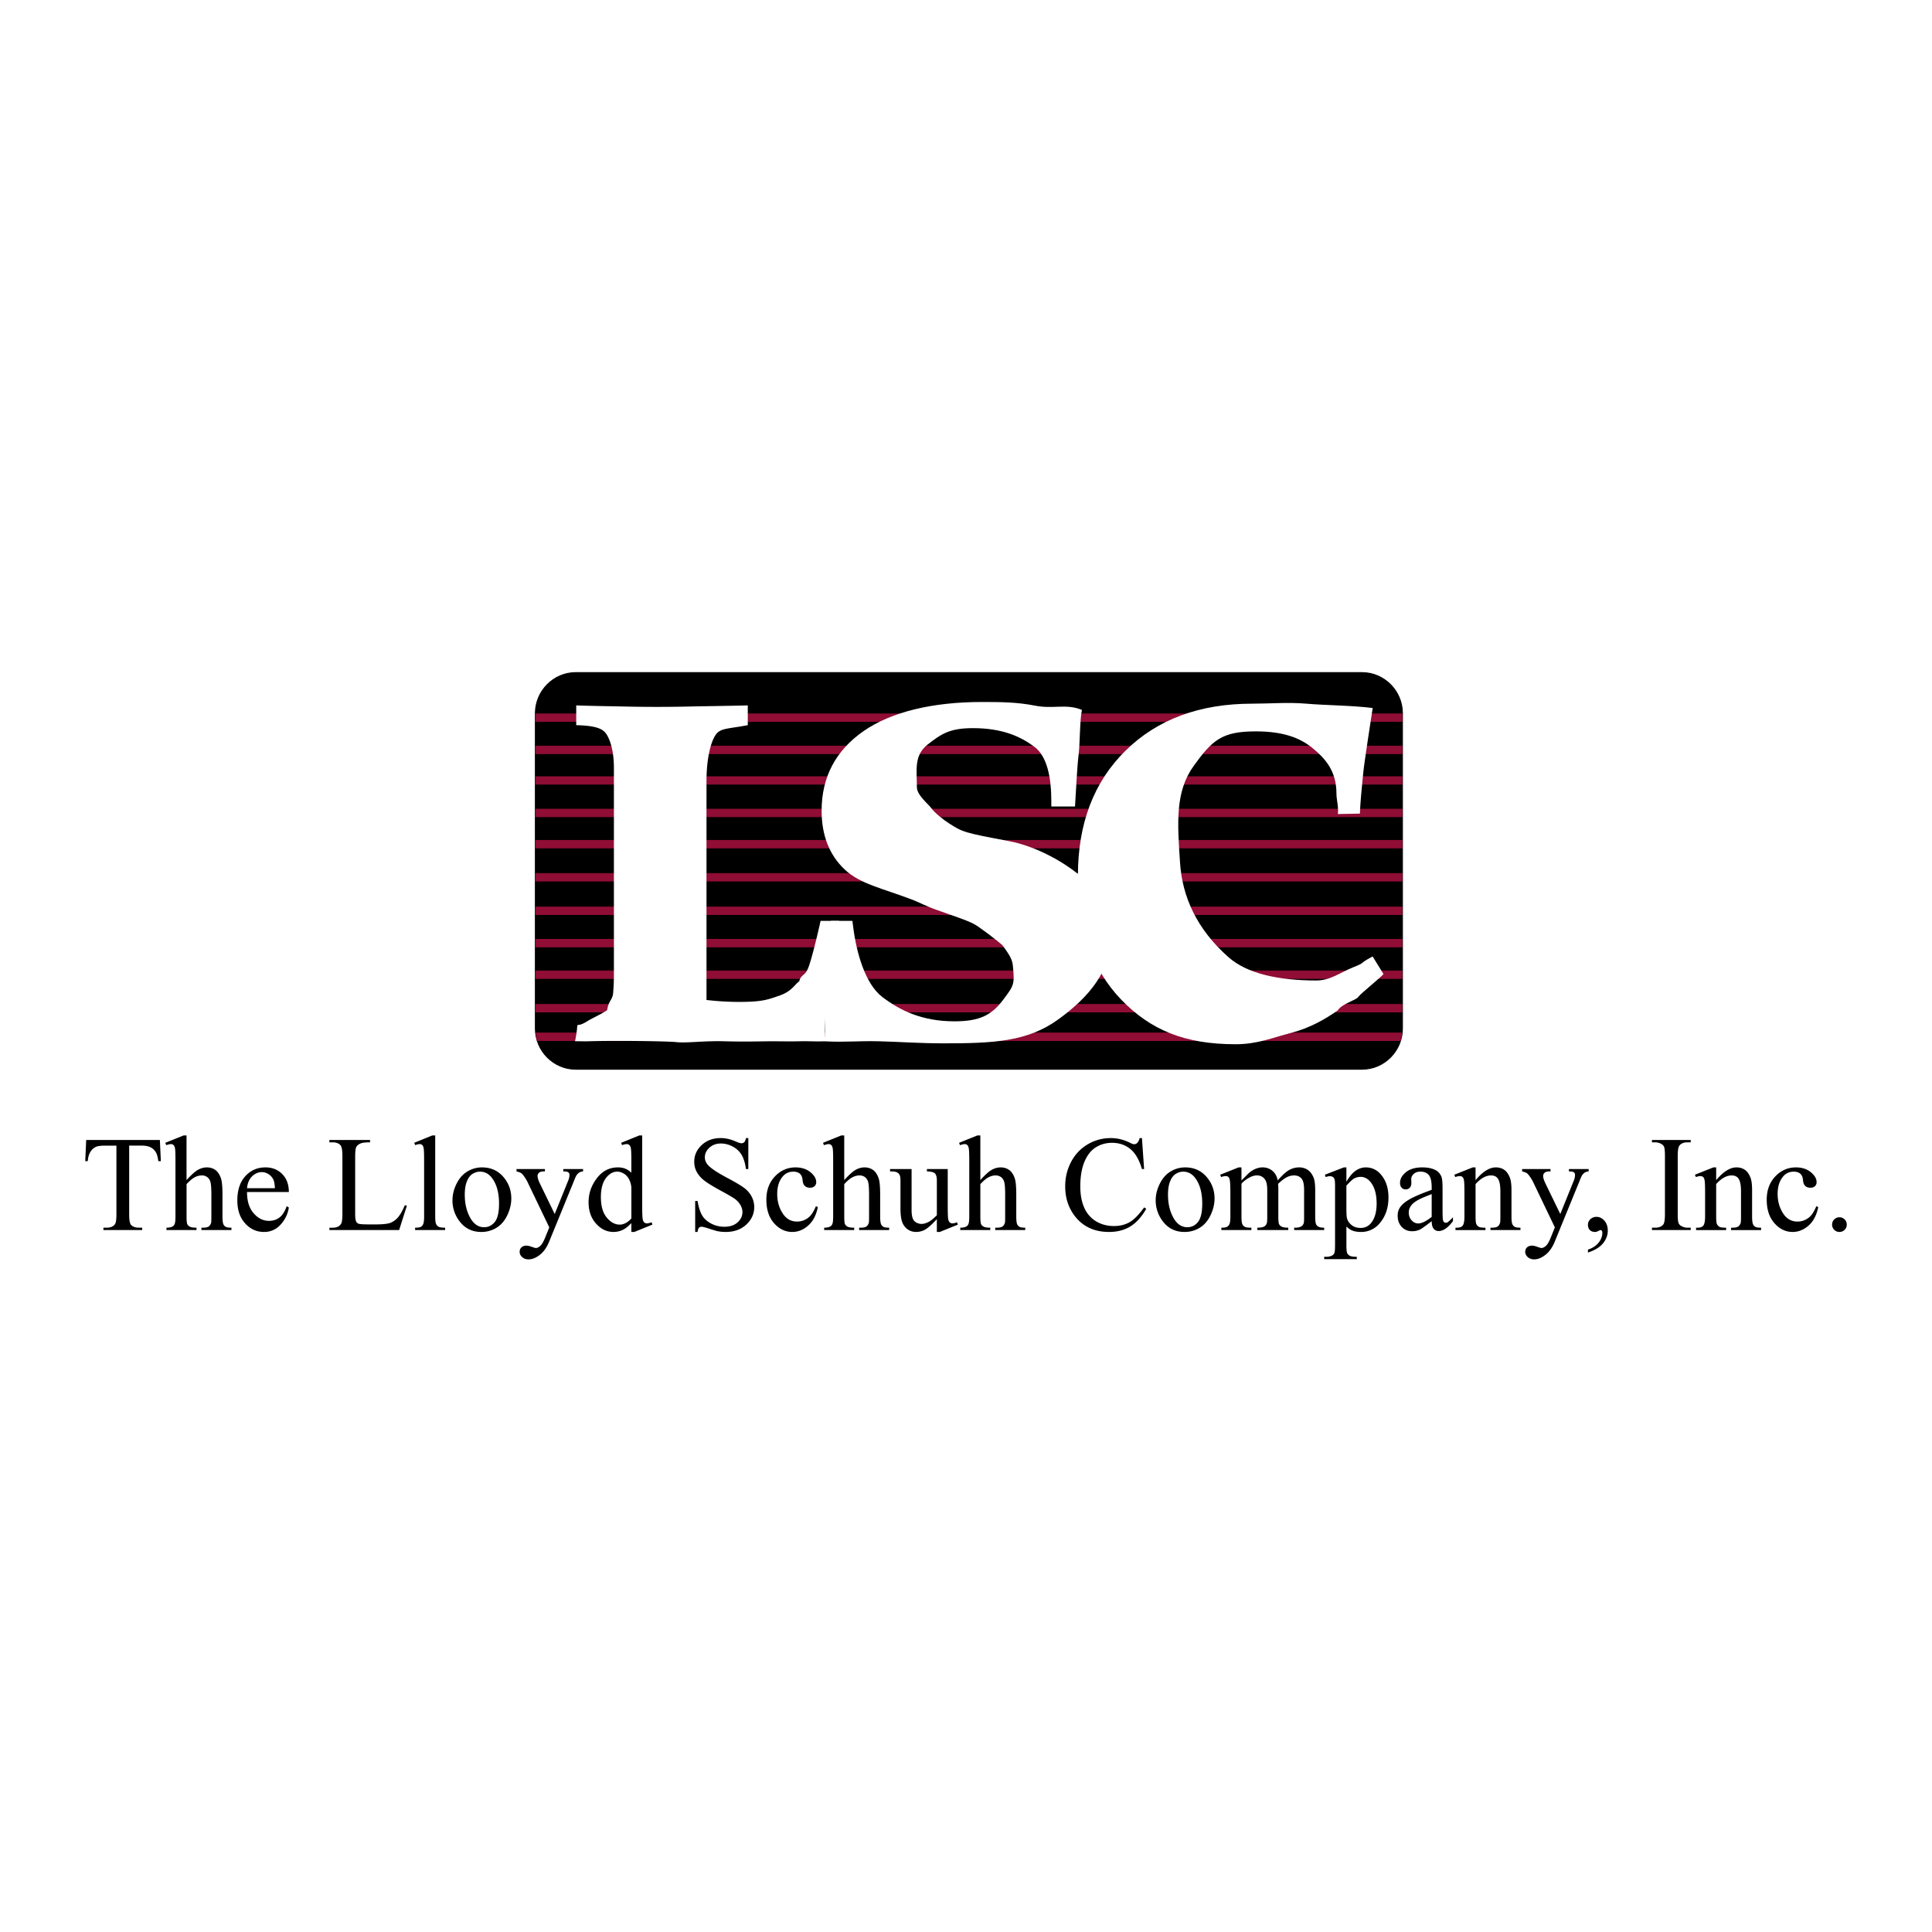 <svg xmlns="http://www.w3.org/2000/svg" width="2500" height="2500" viewBox="0 0 192.756 192.756"><path fill-rule="evenodd" clip-rule="evenodd" fill="#fff" d="M0 0h192.756v192.756H0V0z"/><path d="M57.449 67.108h78.436c2.219 0 4.033 1.829 4.033 4.065v31.437c0 2.236-1.814 4.065-4.033 4.065H57.449c-2.219 0-4.033-1.829-4.033-4.065V71.174c0-2.236 1.813-4.066 4.033-4.066z" fill-rule="evenodd" clip-rule="evenodd" stroke="#000" stroke-width=".099" stroke-miterlimit="2.613"/><path d="M15.951 113.734l.097 2.113h-.253c-.048-.372-.117-.637-.199-.797a1.317 1.317 0 0 0-.546-.568c-.227-.12-.525-.183-.897-.183h-1.265v6.867c0 .556.062.902.185 1.041.171.186.435.279.793.279h.318v.236h-3.865v-.236h.324c.386 0 .662-.116.824-.348.1-.142.148-.466.148-.973V114.3h-1.08c-.421 0-.72.032-.896.094a1.218 1.218 0 0 0-.59.484c-.165.238-.262.563-.293.97h-.25l.093-2.113h7.352v-.001zM18.611 113.284v4.452c.489-.537.878-.885 1.165-1.035.285-.153.572-.23.858-.23.344 0 .64.097.888.284.244.191.429.489.549.896.082.284.125.802.125 1.554v2.15c0 .384.032.646.091.788.045.104.12.189.225.253.104.06.298.091.579.091v.236h-2.992v-.236h.139c.287 0 .483-.042.597-.128a.704.704 0 0 0 .234-.382c.014-.07.019-.277.019-.622v-2.15c0-.663-.034-1.101-.102-1.31a.879.879 0 0 0-.324-.467.922.922 0 0 0-.54-.156 1.5 1.5 0 0 0-.674.175c-.23.113-.509.347-.835.693v3.215c0 .415.023.674.071.773a.554.554 0 0 0 .261.256c.126.068.347.103.66.103v.236H16.61v-.236c.261 0 .465-.042.614-.125a.484.484 0 0 0 .205-.253c.051-.122.077-.376.077-.754v-5.522c0-.691-.015-1.117-.048-1.277-.035-.156-.083-.265-.151-.32a.394.394 0 0 0-.273-.089c-.094 0-.242.037-.449.107l-.091-.235 1.816-.734h.301v-.001zM24.646 118.926c-.002.896.213 1.602.653 2.111.438.512.953.768 1.544.768.395 0 .739-.108 1.032-.327.29-.217.534-.595.733-1.139l.21.135a3.188 3.188 0 0 1-.807 1.687 2.152 2.152 0 0 1-1.677.751c-.73 0-1.356-.281-1.873-.851-.521-.569-.782-1.331-.782-2.29 0-1.038.267-1.846.801-2.426.532-.584 1.2-.874 2.005-.874.682 0 1.239.222 1.677.669.438.443.656 1.041.656 1.786h-4.172zm0-.378h2.783c-.022-.388-.068-.657-.137-.817-.11-.244-.272-.438-.488-.577s-.444-.211-.68-.211c-.364 0-.688.143-.976.425-.287.283-.454.676-.502 1.18zM40.387 120.246l.21.045-.776 2.433h-6.956v-.236h.342c.378 0 .651-.125.815-.375.095-.143.14-.476.14-.993v-5.78c0-.572-.063-.928-.185-1.072-.173-.197-.429-.296-.77-.296h-.342v-.236h4.057v.236c-.473-.006-.802.039-.993.131-.19.093-.32.207-.389.35-.071.14-.104.475-.104 1.007v5.667c0 .37.036.623.104.759a.485.485 0 0 0 .248.208c.111.042.455.066 1.034.066h.657c.69 0 1.174-.052 1.453-.151a1.91 1.91 0 0 0 .764-.541c.23-.261.46-.667.691-1.222zM43.422 113.284v8.071c0 .378.028.632.084.754a.576.576 0 0 0 .256.281c.117.065.333.097.651.097v.236h-2.997v-.236c.279 0 .47-.027.572-.085a.569.569 0 0 0 .238-.285c.06-.134.088-.387.088-.762v-5.522c0-.691-.017-1.117-.045-1.274-.031-.159-.08-.268-.148-.323a.364.364 0 0 0-.255-.089 1.22 1.22 0 0 0-.432.107l-.111-.235 1.803-.734h.296v-.001zM48.086 116.471c.921 0 1.66.35 2.217 1.05.475.595.71 1.28.71 2.054 0 .547-.13 1.096-.392 1.653-.259.557-.62.979-1.077 1.26a2.84 2.84 0 0 1-1.532.424c-.916 0-1.643-.363-2.183-1.092a3.382 3.382 0 0 1-.686-2.071c0-.558.14-1.109.415-1.662.276-.551.643-.958 1.092-1.22a2.802 2.802 0 0 1 1.436-.396zm-.207.424c-.236 0-.471.071-.71.21-.239.14-.43.385-.577.734s-.222.8-.222 1.349c0 .885.179 1.646.532 2.29.355.643.821.962 1.398.962.432 0 .787-.177 1.069-.529.281-.355.42-.964.42-1.826 0-1.082-.233-1.933-.703-2.553-.315-.424-.718-.637-1.207-.637zM51.535 116.636h2.833v.236h-.139c-.199 0-.35.043-.449.131a.413.413 0 0 0-.148.324c0 .174.074.415.219.723l1.492 3.071 1.359-3.364a1.39 1.39 0 0 0 .113-.544c0-.079-.014-.14-.045-.179a.364.364 0 0 0-.168-.119c-.074-.029-.208-.043-.398-.043v-.236h1.97v.236a.937.937 0 0 0-.378.107 1.061 1.061 0 0 0-.29.299 3.913 3.913 0 0 0-.228.512l-2.479 6.066c-.239.591-.551 1.037-.938 1.339-.387.302-.761.452-1.12.452-.261 0-.474-.074-.642-.225-.171-.153-.253-.326-.253-.521 0-.188.06-.338.182-.452.122-.113.29-.171.5-.171.147 0 .346.049.596.143.18.062.29.094.333.094.134 0 .279-.068.435-.201.159-.138.315-.399.478-.789l.432-1.069-2.189-4.563a3.977 3.977 0 0 0-.318-.518 1.57 1.57 0 0 0-.272-.315c-.1-.07-.264-.134-.489-.188v-.236h.001zM62.992 122.029c-.298.318-.588.546-.87.681a2.13 2.13 0 0 1-.916.201c-.665 0-1.244-.275-1.739-.831-.497-.555-.745-1.266-.745-2.136 0-.871.276-1.667.825-2.39s1.253-1.084 2.117-1.084c.534 0 .977.18 1.327.535v-1.173c0-.691-.017-1.117-.051-1.277-.035-.156-.085-.265-.157-.32a.39.39 0 0 0-.264-.089 1.43 1.43 0 0 0-.458.107l-.085-.235 1.803-.734h.294v7.081c0 .696.018 1.124.052 1.277.031.153.085.262.156.324.074.06.159.091.255.091.12 0 .279-.037.478-.113l.074.236-1.796.73h-.301v-.881h.001zm0-.461v-3.095a2.177 2.177 0 0 0-.239-.831c-.134-.247-.307-.433-.526-.558s-.432-.19-.639-.19c-.387 0-.734.177-1.038.523-.4.458-.6 1.126-.6 2.009 0 .89.192 1.569.58 2.045.39.473.822.709 1.296.709.401.001.791-.204 1.166-.612zM74.66 113.546v3.09h-.236c-.079-.589-.225-1.059-.429-1.408a2.215 2.215 0 0 0-.884-.83 2.488 2.488 0 0 0-1.188-.311c-.463 0-.844.143-1.148.421-.302.278-.452.595-.452.95 0 .272.094.521.284.745.276.33.93.771 1.961 1.32.843.446 1.416.791 1.723 1.03.307.241.543.522.711.851.165.323.248.665.248 1.021 0 .678-.264 1.261-.793 1.752-.532.49-1.211.734-2.044.734-.261 0-.509-.02-.739-.06-.139-.022-.423-.105-.855-.245-.432-.142-.705-.213-.821-.213a.35.35 0 0 0-.262.1c-.065.068-.111.207-.142.418h-.236v-3.09h.236c.114.646.27 1.13.465 1.451.194.321.493.59.896.803.4.213.841.318 1.319.318.554 0 .994-.146 1.316-.438.321-.29.483-.634.483-1.032 0-.223-.063-.444-.182-.668a2.05 2.05 0 0 0-.563-.633c-.173-.13-.645-.409-1.421-.83-.772-.421-1.324-.76-1.65-1.016a2.768 2.768 0 0 1-.739-.848 2.06 2.06 0 0 1-.253-1.019c0-.646.248-1.2.745-1.667.5-.464 1.134-.697 1.901-.697.48 0 .99.117 1.529.353.248.111.424.166.526.166.116 0 .21-.034.284-.103s.131-.208.176-.416h.234v.001zM81.598 120.434c-.165.803-.486 1.417-.966 1.84-.478.427-1.009.638-1.589.638-.693 0-1.296-.287-1.811-.868-.514-.579-.772-1.361-.772-2.349 0-.953.287-1.729.858-2.327.569-.598 1.257-.896 2.056-.896.6 0 1.094.159 1.48.476.387.318.58.648.58.989a.531.531 0 0 1-.163.407c-.11.104-.261.156-.458.156-.261 0-.455-.086-.58-.257-.085-.093-.139-.272-.162-.536-.026-.265-.114-.467-.27-.607-.157-.136-.373-.204-.646-.204-.446 0-.801.165-1.075.495-.358.432-.537 1.007-.537 1.721 0 .729.176 1.371.534 1.929.358.559.838.834 1.446.834a1.8 1.8 0 0 0 1.171-.427c.244-.199.483-.569.713-1.107l.191.093zM84.23 113.284v4.452c.489-.537.878-.885 1.165-1.035.284-.153.571-.23.858-.23.345 0 .639.097.887.284.245.191.43.489.549.896.082.284.125.802.125 1.554v2.15c0 .384.032.646.091.788a.548.548 0 0 0 .225.253c.105.06.298.091.58.091v.236h-2.993v-.236h.14c.287 0 .483-.042.597-.128a.709.709 0 0 0 .233-.382c.014-.07.02-.277.02-.622v-2.15c0-.663-.034-1.101-.102-1.31a.877.877 0 0 0-.327-.467.911.911 0 0 0-.538-.156c-.216 0-.44.058-.673.175-.233.113-.512.347-.835.693v3.215c0 .415.022.674.071.773a.556.556 0 0 0 .262.256c.125.068.347.103.659.103v.236h-2.996v-.236c.261 0 .466-.042.614-.125a.48.48 0 0 0 .205-.253c.051-.122.077-.376.077-.754v-5.522c0-.691-.014-1.117-.048-1.277-.034-.156-.082-.265-.15-.32a.392.392 0 0 0-.273-.089c-.093 0-.241.037-.448.107l-.092-.235 1.816-.734h.301v-.001zM94.556 116.636v3.729c0 .694.017 1.121.048 1.274.035.156.086.265.16.324a.374.374 0 0 0 .253.094c.136 0 .29-.037.46-.113l.091.236-1.799.73h-.299v-1.274c-.522.561-.924.913-1.197 1.058a1.842 1.842 0 0 1-.873.217c-.343 0-.639-.1-.89-.295a1.534 1.534 0 0 1-.523-.766c-.099-.312-.147-.754-.147-1.326v-2.73c0-.285-.031-.481-.094-.589-.062-.108-.156-.191-.278-.251s-.344-.086-.665-.082v-.236h2.146v4.088c0 .568.099.941.295 1.121.199.176.435.265.716.265.191 0 .407-.06.649-.18.242-.119.528-.351.861-.686v-3.45c0-.356-.062-.595-.19-.721-.127-.125-.395-.192-.799-.201v-.236h2.075zM97.809 113.284v4.452c.488-.537.877-.885 1.164-1.035a1.81 1.81 0 0 1 .859-.23c.344 0 .639.097.887.284.246.191.428.489.549.896.082.284.125.802.125 1.554v2.15c0 .384.029.646.09.788a.565.565 0 0 0 .225.253c.105.06.299.091.58.091v.236h-2.992v-.236h.139c.287 0 .486-.042.598-.128a.702.702 0 0 0 .232-.382c.014-.07.02-.277.02-.622v-2.15c0-.663-.035-1.101-.102-1.31a.879.879 0 0 0-.324-.467.925.925 0 0 0-.541-.156c-.215 0-.439.058-.67.175-.234.113-.512.347-.838.693v3.215c0 .415.025.674.07.773.045.103.133.188.262.256s.346.103.658.103v.236h-2.995v-.236c.262 0 .466-.042.617-.125a.475.475 0 0 0 .202-.253c.054-.122.08-.376.08-.754v-5.522c0-.691-.018-1.117-.052-1.277-.032-.156-.083-.265-.151-.32a.391.391 0 0 0-.272-.089c-.095 0-.242.037-.45.107l-.091-.235 1.817-.734h.304v-.001zM113.932 113.546l.215 3.09h-.215c-.273-.928-.662-1.596-1.168-2.006-.508-.409-1.113-.611-1.824-.611-.594 0-1.131.15-1.611.452-.48.301-.857.782-1.135 1.442-.275.66-.412 1.479-.412 2.461 0 .811.129 1.513.389 2.107a2.955 2.955 0 0 0 1.178 1.366c.523.315 1.121.475 1.791.475.582 0 1.098-.125 1.543-.375.447-.251.936-.746 1.471-1.487l.207.142c-.453.799-.979 1.382-1.578 1.755-.6.37-1.312.555-2.137.555-1.49 0-2.641-.549-3.461-1.65-.607-.819-.91-1.783-.91-2.893 0-.894.197-1.716.598-2.463a4.348 4.348 0 0 1 1.658-1.741 4.454 4.454 0 0 1 2.303-.618c.645 0 1.285.156 1.916.47.184.097.314.142.395.142a.44.44 0 0 0 .311-.121.997.997 0 0 0 .242-.49h.234v-.002zM118.246 116.471c.922 0 1.662.35 2.219 1.05.475.595.711 1.28.711 2.054 0 .547-.131 1.096-.393 1.653-.262.557-.621.979-1.078 1.26a2.845 2.845 0 0 1-1.531.424c-.916 0-1.643-.363-2.184-1.092a3.389 3.389 0 0 1-.686-2.071c0-.558.137-1.109.416-1.662.275-.551.639-.958 1.092-1.22a2.785 2.785 0 0 1 1.434-.396zm-.207.424c-.236 0-.471.071-.709.21-.24.14-.434.385-.578.734-.148.35-.221.8-.221 1.349 0 .885.176 1.646.531 2.29.352.643.818.962 1.398.962.432 0 .787-.177 1.068-.529.277-.355.42-.964.42-1.826 0-1.082-.234-1.933-.701-2.553-.315-.424-.718-.637-1.208-.637zM123.863 117.771c.439-.443.699-.699.775-.768.199-.168.414-.299.641-.393.23-.091.457-.14.68-.14.377 0 .705.11.977.333.273.222.455.543.547.967.457-.534.844-.882 1.158-1.05a2.06 2.06 0 0 1 .973-.25c.324 0 .611.083.861.25.25.165.449.436.598.811.096.259.145.661.145 1.21v2.614c0 .378.029.641.084.782a.55.55 0 0 0 .24.247c.115.068.307.103.572.103v.236h-2.994v-.236h.129c.26 0 .465-.052.613-.15a.601.601 0 0 0 .221-.339c.018-.077.027-.29.027-.643v-2.612c0-.495-.061-.842-.18-1.047-.174-.281-.449-.424-.83-.424-.236 0-.473.06-.707.177-.24.117-.527.333-.863.651l-.014.074.023.284v2.896c0 .415.025.674.07.773a.556.556 0 0 0 .262.256c.129.068.35.103.66.103v.236h-3.09v-.236c.338 0 .568-.04.693-.119a.604.604 0 0 0 .264-.359c.023-.073.035-.292.035-.653v-2.612c0-.495-.074-.848-.219-1.058a.93.93 0 0 0-.807-.413c-.236 0-.473.063-.703.188-.363.19-.645.403-.842.64v3.255c0 .398.025.653.084.773a.56.56 0 0 0 .244.27c.107.062.328.089.662.089v.236h-2.994v-.236c.27 0 .457-.027.566-.089a.565.565 0 0 0 .244-.283c.057-.132.086-.385.086-.76v-2.336c0-.669-.02-1.101-.061-1.295-.031-.147-.078-.247-.145-.304a.415.415 0 0 0-.271-.082c-.121 0-.27.034-.439.099l-.1-.235 1.836-.731h.287v1.3h.002zM132.184 117.202l1.893-.731h.254v1.431c.312-.528.625-.901.939-1.111.316-.214.646-.319.992-.319.607 0 1.115.239 1.518.717.498.583.748 1.346.748 2.282 0 1.049-.301 1.914-.898 2.6a2.37 2.37 0 0 1-1.861.842c-.324 0-.605-.046-.844-.139-.178-.066-.373-.199-.594-.401v1.841c0 .421.025.688.076.805a.593.593 0 0 0 .268.273c.127.064.357.099.693.099v.236h-3.252v-.236h.17a1.25 1.25 0 0 0 .641-.14.495.495 0 0 0 .201-.236c.049-.107.07-.383.07-.827v-5.804c0-.38-.016-.622-.051-.725a.482.482 0 0 0-.168-.234.567.567 0 0 0-.312-.076c-.105 0-.24.028-.402.091l-.081-.238zm2.146 1.092v2.273c0 .494.02.816.059.973.062.256.213.484.453.678.238.195.539.293.906.293.438 0 .793-.172 1.066-.519.354-.452.533-1.089.533-1.908 0-.933-.201-1.647-.605-2.151-.281-.344-.617-.518-1.004-.518-.209 0-.416.055-.625.159-.158.08-.418.319-.783.72zM142.84 121.836c-.625.484-1.018.762-1.178.84a1.82 1.82 0 0 1-.768.164c-.42 0-.768-.142-1.039-.427-.273-.287-.41-.662-.41-1.129 0-.293.066-.549.199-.766.182-.299.498-.58.949-.842.449-.265 1.199-.586 2.246-.965v-.238c0-.604-.098-1.016-.287-1.24-.193-.226-.473-.339-.838-.339-.279 0-.502.076-.664.228-.166.15-.252.325-.252.518l.014.387c0 .205-.055.361-.156.473a.545.545 0 0 1-.412.164.52.52 0 0 1-.406-.173c-.105-.116-.156-.272-.156-.475 0-.388.193-.74.582-1.062.391-.321.936-.483 1.639-.483.539 0 .982.091 1.326.271.262.137.451.353.576.643.08.188.119.578.119 1.164v2.056c0 .579.012.931.033 1.062s.059.216.111.262a.258.258 0 0 0 .172.065.355.355 0 0 0 .186-.048c.094-.058.271-.226.537-.495v.381c-.492.657-.965.987-1.41.987a.64.64 0 0 1-.514-.222c-.129-.15-.193-.406-.199-.761zm0-.424v-2.276c-.674.263-1.109.447-1.303.556-.352.19-.605.39-.756.6a1.134 1.134 0 0 0-.229.683c0 .313.096.572.289.78.189.207.412.31.662.31.339-.002.784-.22 1.337-.653zM147.217 117.745c.707-.851 1.381-1.274 2.021-1.274.328 0 .613.083.85.25.238.165.426.438.568.819.096.265.145.672.145 1.221v2.595c0 .384.027.646.088.782.049.11.123.195.229.259.104.06.297.091.578.091v.236h-2.992v-.236h.125c.287 0 .486-.042.6-.128a.679.679 0 0 0 .236-.382c.02-.067.027-.272.027-.622v-2.498c0-.555-.07-.956-.213-1.209-.143-.25-.377-.376-.713-.376-.52 0-1.035.288-1.549.865v3.218c0 .409.025.665.074.762a.593.593 0 0 0 .256.281c.107.062.328.089.658.089v.236h-2.992v-.236h.127c.303 0 .506-.076.611-.236.105-.156.156-.455.156-.896v-2.265c0-.734-.018-1.181-.047-1.34-.035-.159-.086-.268-.15-.324a.402.402 0 0 0-.277-.088c-.121 0-.27.034-.439.099l-.098-.235 1.836-.731h.285v1.273zM151.861 116.636h2.834v.236h-.141c-.199 0-.346.043-.445.131s-.15.196-.15.324c0 .174.074.415.219.723l1.492 3.071 1.361-3.364c.074-.183.109-.364.109-.544 0-.079-.014-.14-.045-.179a.366.366 0 0 0-.164-.119c-.076-.029-.207-.043-.398-.043v-.236h1.967v.236a.941.941 0 0 0-.377.107 1.09 1.09 0 0 0-.291.299 4.246 4.246 0 0 0-.225.512l-2.479 6.066c-.238.591-.553 1.037-.939 1.339s-.76.452-1.121.452c-.262 0-.475-.074-.643-.225-.166-.153-.252-.326-.252-.521 0-.188.059-.338.182-.452.121-.113.291-.171.5-.171.148 0 .348.049.6.143.178.062.287.094.33.094.133 0 .279-.068.438-.201.156-.138.316-.399.475-.789l.432-1.069-2.188-4.563a4.213 4.213 0 0 0-.318-.518 1.574 1.574 0 0 0-.271-.315c-.102-.07-.266-.134-.49-.188v-.236h-.002zM158.43 124.966v-.291c.455-.147.811-.379 1.061-.691s.375-.645.375-.995a.34.34 0 0 0-.061-.208c-.031-.039-.062-.06-.09-.06-.051 0-.156.043-.322.131a.552.552 0 0 1-.254.06c-.215 0-.389-.062-.52-.19-.127-.128-.189-.304-.189-.529 0-.216.082-.403.246-.558a.876.876 0 0 1 .609-.23c.293 0 .551.125.781.379.229.25.342.586.342 1.004 0 .449-.16.871-.475 1.26-.316.388-.818.693-1.503.918zM168.682 122.487v.236h-3.865v-.236h.32c.377 0 .646-.111.816-.329.105-.146.158-.49.158-1.039v-5.78c0-.465-.027-.769-.084-.916a.596.596 0 0 0-.275-.29 1.257 1.257 0 0 0-.615-.162h-.32v-.236h3.865v.236h-.324c-.369 0-.637.11-.805.329-.109.146-.166.49-.166 1.039v5.78c0 .464.027.768.088.916a.57.57 0 0 0 .277.29c.191.108.393.162.605.162h.325zM171.223 117.745c.707-.851 1.383-1.274 2.023-1.274.33 0 .611.083.852.25.234.165.426.438.564.819.098.265.145.672.145 1.221v2.595c0 .384.031.646.092.782a.54.54 0 0 0 .225.259c.105.06.299.091.58.091v.236h-2.994v-.236h.129c.285 0 .482-.042.598-.128a.692.692 0 0 0 .238-.382c.016-.067.025-.272.025-.622v-2.498c0-.555-.07-.956-.211-1.209-.143-.25-.381-.376-.717-.376-.516 0-1.033.288-1.549.865v3.218c0 .409.025.665.074.762a.608.608 0 0 0 .256.281c.107.062.33.089.662.089v.236h-2.996v-.236h.131c.301 0 .504-.076.609-.236.105-.156.158-.455.158-.896v-2.265c0-.734-.016-1.181-.051-1.34-.031-.159-.082-.268-.15-.324a.399.399 0 0 0-.273-.088c-.123 0-.27.034-.439.099l-.102-.235 1.838-.731h.283v1.273zM181.406 120.434c-.162.803-.484 1.417-.963 1.84-.48.427-1.012.638-1.592.638-.693 0-1.295-.287-1.811-.868-.514-.579-.773-1.361-.773-2.349 0-.953.287-1.729.859-2.327.57-.598 1.256-.896 2.057-.896.598 0 1.092.159 1.479.476.387.318.58.648.58.989a.538.538 0 0 1-.162.407c-.107.104-.262.156-.457.156-.262 0-.455-.086-.58-.257-.082-.093-.137-.272-.162-.536-.023-.265-.113-.467-.27-.607-.154-.136-.369-.204-.646-.204-.443 0-.801.165-1.07.495-.361.432-.541 1.007-.541 1.721 0 .729.18 1.371.535 1.929.357.559.842.834 1.445.834.436 0 .828-.143 1.174-.427.242-.199.482-.569.711-1.107l.187.093zM183.521 121.449a.7.7 0 0 1 .52.214.711.711 0 0 1 .211.518c0 .201-.07.375-.213.518-.145.142-.316.213-.518.213s-.375-.071-.518-.213a.705.705 0 0 1-.213-.518.72.72 0 0 1 .731-.732z" fill-rule="evenodd" clip-rule="evenodd"/><path d="M53.416 71.981h86.502v-.711l-.002-.043h-86.5l-.001.043v.711h.001z" fill-rule="evenodd" clip-rule="evenodd" fill="#900d35"/><path d="M53.416 71.981h86.502m-.002-.753h-86.5" fill="none" stroke="#900d35" stroke-width=".077" stroke-miterlimit="2.613"/><path fill-rule="evenodd" clip-rule="evenodd" fill="#900d35" d="M53.416 75.193h86.502v-.754H53.416v.754z"/><path d="M53.416 75.193h86.502m0-.754H53.416" fill="none" stroke="#900d35" stroke-width=".077" stroke-miterlimit="2.613"/><path fill-rule="evenodd" clip-rule="evenodd" fill="#900d35" d="M53.416 78.242h86.502v-.754H53.416v.754z"/><path d="M53.416 78.242h86.502m0-.754H53.416" fill="none" stroke="#900d35" stroke-width=".077" stroke-miterlimit="2.613"/><path fill-rule="evenodd" clip-rule="evenodd" fill="#900d35" d="M53.416 81.486h86.502v-.755H53.416v.755z"/><path d="M53.416 81.486h86.502m0-.755H53.416" fill="none" stroke="#900d35" stroke-width=".077" stroke-miterlimit="2.613"/><path fill-rule="evenodd" clip-rule="evenodd" fill="#900d35" d="M53.416 84.598h86.502v-.754H53.416v.754z"/><path d="M53.416 84.598h86.502m0-.754H53.416" fill="none" stroke="#900d35" stroke-width=".077" stroke-miterlimit="2.613"/><path fill-rule="evenodd" clip-rule="evenodd" fill="#900d35" d="M53.416 87.904h86.502v-.755H53.416v.755z"/><path d="M53.416 87.904h86.502m0-.755H53.416" fill="none" stroke="#900d35" stroke-width=".077" stroke-miterlimit="2.613"/><path fill-rule="evenodd" clip-rule="evenodd" fill="#900d35" d="M53.416 91.249h86.502v-.754H53.416v.754z"/><path d="M53.416 91.249h86.502m0-.754H53.416" fill="none" stroke="#900d35" stroke-width=".077" stroke-miterlimit="2.613"/><path fill-rule="evenodd" clip-rule="evenodd" fill="#900d35" d="M53.416 94.472h86.502v-.754H53.416v.754z"/><path d="M53.416 94.472h86.502m0-.754H53.416" fill="none" stroke="#900d35" stroke-width=".077" stroke-miterlimit="2.613"/><path fill-rule="evenodd" clip-rule="evenodd" fill="#900d35" d="M53.416 97.622h86.502v-.754H53.416v.754z"/><path d="M53.416 97.622h86.502m0-.754H53.416" fill="none" stroke="#900d35" stroke-width=".077" stroke-miterlimit="2.613"/><path fill-rule="evenodd" clip-rule="evenodd" fill="#900d35" d="M53.416 100.967h86.502v-.754H53.416v.754z"/><path d="M53.416 100.967h86.502m0-.754H53.416" fill="none" stroke="#900d35" stroke-width=".077" stroke-miterlimit="2.613"/><path d="M53.572 103.817h86.19c.068-.244.115-.496.139-.754H53.433c.023.258.07.51.139.754z" fill-rule="evenodd" clip-rule="evenodd" fill="#900d35"/><path d="M53.572 103.817h86.19m.138-.754H53.433" fill="none" stroke="#900d35" stroke-width=".077" stroke-miterlimit="2.613"/><path d="M57.373 103.888c.517-2.573-.276-1.037 1.265-2.027.355-.23 1.643-.823 1.941-1.093.122-.901.54-1.019.595-1.701.054-.681.076-1.295.076-1.86V76.621c0-2.017-.537-3.223-.938-3.609-.407-.39-1.117-.615-2.822-.663v-1.971c1.239.051 3.459.082 4.644.108a142.475 142.475 0 0 0 6.793 0c1.223-.028 4.235-.065 5.679-.108v1.971l-.312.057c-1.601.293-2.337.259-2.792.779-.455.52-1.015 2.119-1.015 4.776v21.808c.521.058 1.049.108 1.583.14.526.031 1.068.052 1.617.052 2.331 0 2.852-.205 4.065-.623 1.265-.441 1.484-1.076 1.987-1.429.185-.722.526-.478.878-1.291.327-.754 1.046-3.764 1.25-4.74h1.851c-.222 1.584-1.148 6.508-1.259 7.937a58.626 58.626 0 0 0-.19 4.073c-.896.041-1.606-.025-2.471 0-.869.023-1.893 0-2.742 0-1.046 0-2.635.061-4.761 0-2.123-.062-3.758.203-4.866.08-.716-.08-5.63-.171-8.78-.08-.552.014-.981-.017-1.276 0z" fill-rule="evenodd" clip-rule="evenodd" fill="#fff"/><path d="M82.905 91.877h2.14l.085.658c.313 2.463 1.169 5.615 2.896 6.933 1.723 1.311 3.922 2.43 7.194 2.43 2.539 0 3.732-.624 4.892-2.183 1.037-1.395 1.145-1.471.932-3.462-.074-.703-.627-1.372-1.023-1.943-.027-.043-1.201-.987-1.758-1.382-1.238-.879-.832-.757-4.799-2.143-1.021-.356-1.851-.799-2.407-1.01-3.051-1.161-5.253-1.579-6.783-3.027-1.529-1.445-2.3-3.399-2.3-5.86 0-3.351 1.396-6.002 4.176-7.94 2.78-1.937 6.932-2.91 11.802-2.91 1.848 0 3.502.006 5.33.367 1.814.359 3.105-.229 4.664.424-.223 1.021-.188 3.289-.336 4.497-.148 1.201-.26 3.665-.355 5.138h-2.365v-.531c0-2.167-.346-4.436-1.705-5.439-1.361-1.007-3.176-1.847-6.109-1.847-2.29 0-3.128.544-4.515 1.628-1.393 1.089-1.083 2.509-1.083 4.267 0 .785 1.134 1.667 1.43 2.077.378.521 1.276 1.212 1.815 1.553 1.348.856 1.447.901 5.935 1.744 2.646.498 5.754 2.127 7.736 4.011 1.471 1.391 2.469 2.976 2.469 5.371 0 3.565-2.189 6.165-5.275 8.407-3.09 2.244-6.537 2.389-11.453 2.389-2.444 0-4.332-.153-6.436-.205-2.171-.054-3.416.117-5.477 0 .222-1.212-.06-3.379.051-4.733.109-1.358.632-5.602.632-7.279z" fill-rule="evenodd" clip-rule="evenodd" fill="#fff"/><path d="M135.676 81.175l-2.195.041c.084-.734-.143-1.4-.143-2.037 0-2.228-1.066-3.456-2.371-4.529-1.299-1.07-2.998-1.681-5.688-1.681-3.361 0-4.332.867-6.188 3.45-1.842 2.566-1.629 5.602-1.359 9.653.225 3.382 1.65 6.611 4.83 9.424 1.861 1.647 4.988 2.327 8.771 2.327 1.406 0 2.324-.774 3.703-1.328 1.369-.552.307-.212 1.912-1.07l1.082 1.758c-.191.271-2.326 1.98-2.52 2.288s-1.672.696-2.029 1.326c-1.254.881-2.814 1.78-4.676 2.255-1.861.479-3.338 1.132-5.535 1.132-5.129 0-8.498-1.454-11.389-4.432-2.893-2.987-4.338-7.115-4.338-12.39 0-5.193 1.584-9.356 4.756-12.474 3.176-3.123 7.387-4.683 12.656-4.683 1.738 0 3.564-.157 5.367 0 1.916.165 4.611.176 6.631.433-.227 1.533-.82 5.246-.949 6.537-.125 1.289-.285 2.806-.328 4z" fill-rule="evenodd" clip-rule="evenodd" fill="#fff"/></svg>